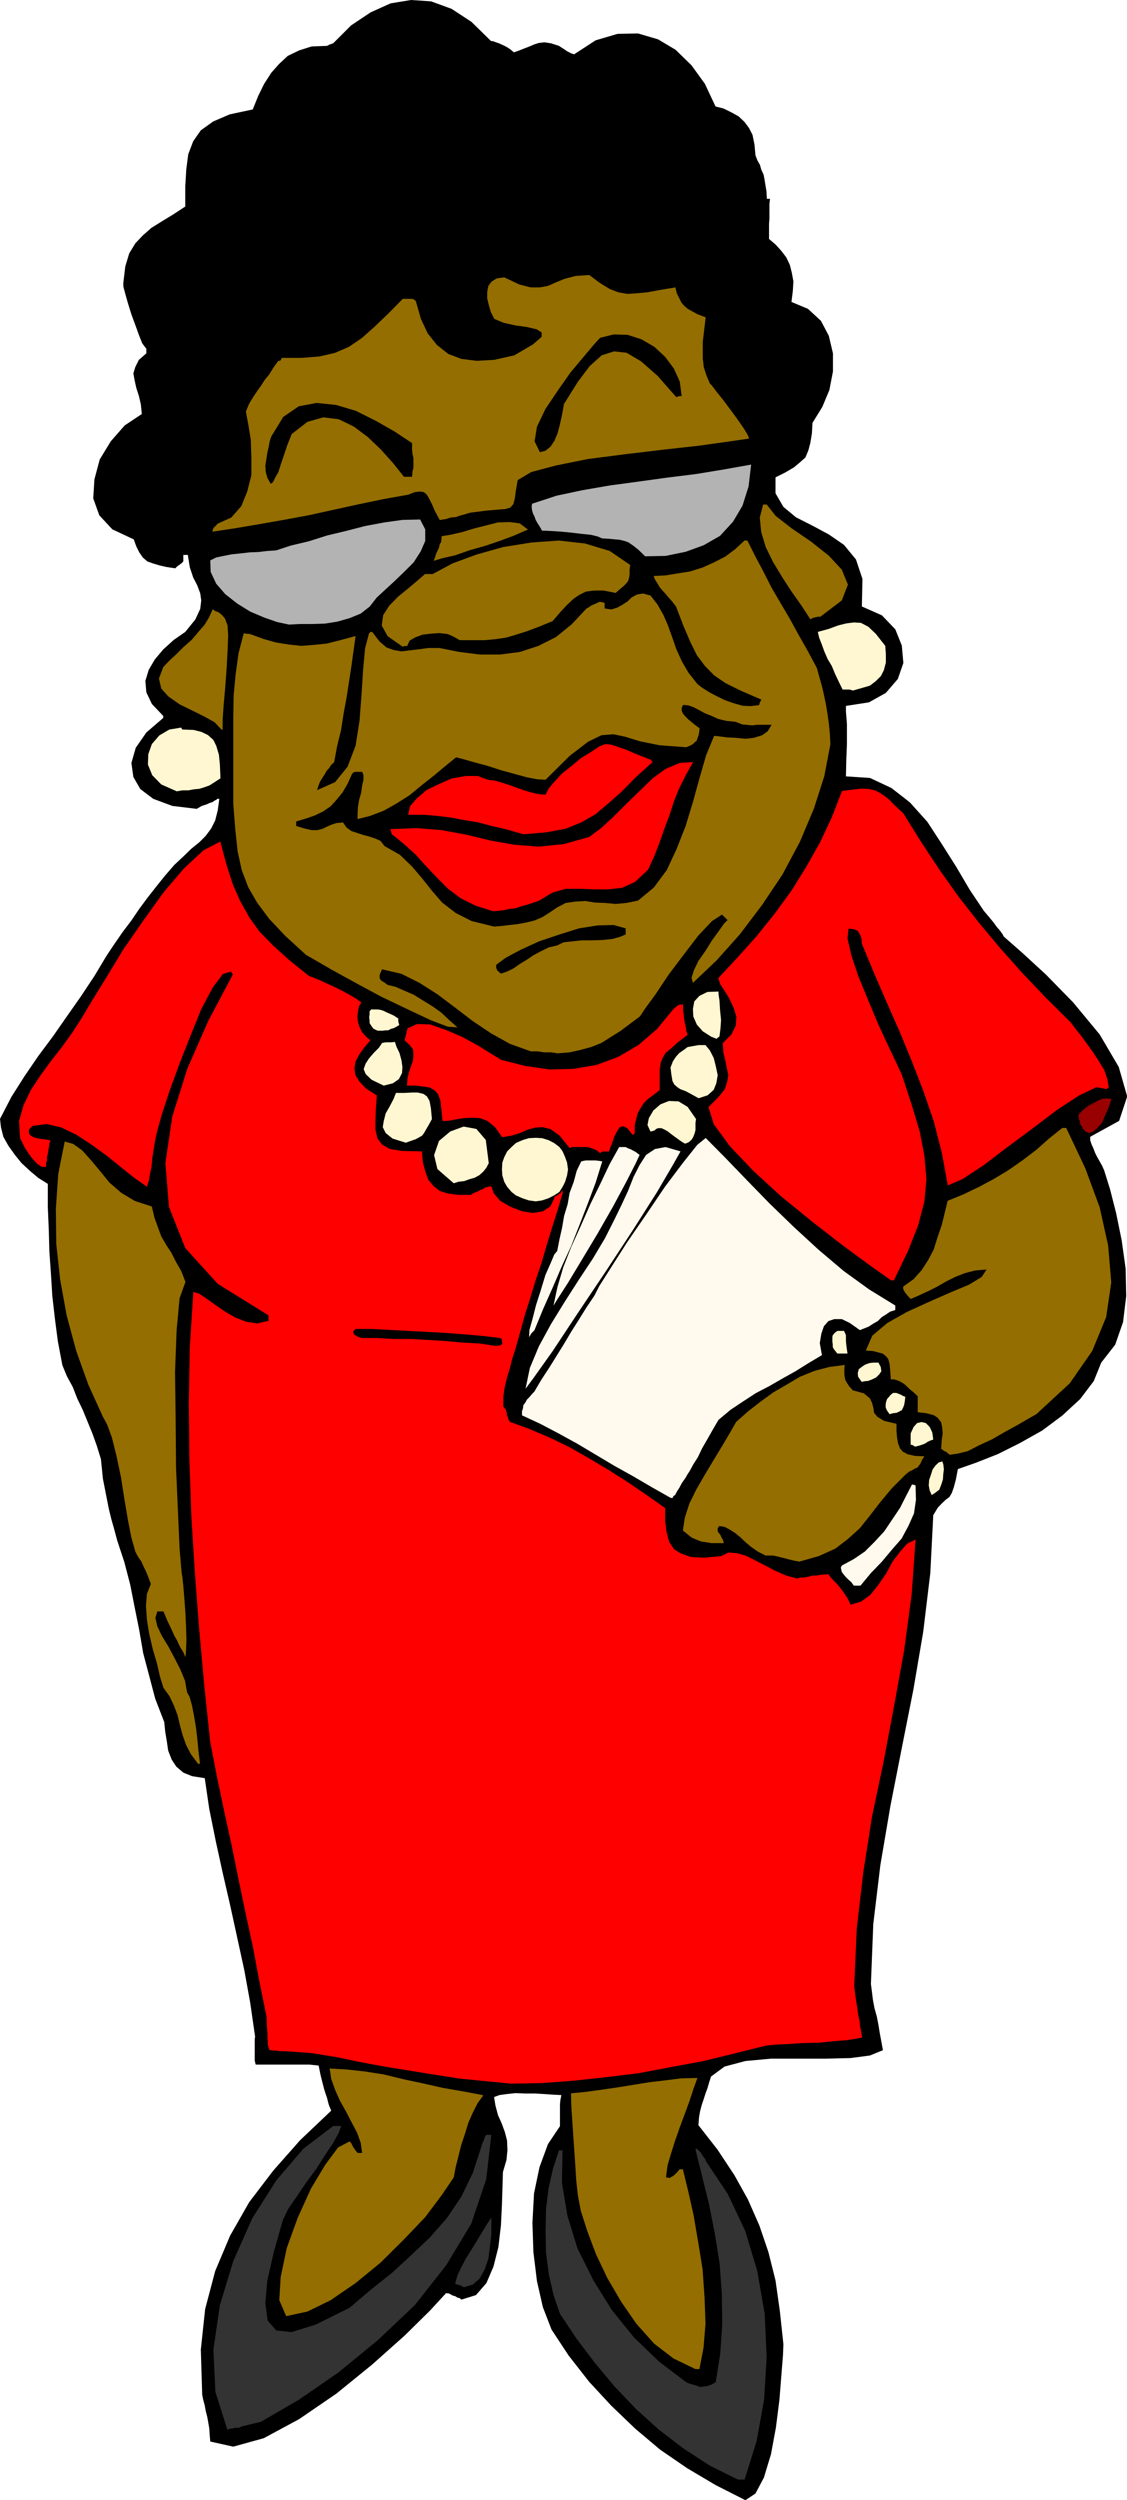 <svg xmlns="http://www.w3.org/2000/svg" version="1.2" width="57.3mm" height="480" viewBox="0 0 5730 12700" preserveAspectRatio="xMidYMid" fill-rule="evenodd" stroke-width="28.222" stroke-linejoin="round" xml:space="preserve"><defs class="ClipPathGroup"><clipPath id="a" clipPathUnits="userSpaceOnUse"><path d="M0 0h5730v12700H0z"/></clipPath></defs><g class="SlideGroup"><g class="Slide" clip-path="url(#a)"><g class="Page"><g class="com.sun.star.drawing.PolyPolygonShape"><path class="BoundingBox" fill="none" d="M0 0h5732v12702H0z"/><path d="m3790 12701-152-77-145-86-137-94-127-107-122-117-112-121-104-133-87-132-44-114-30-132-18-147-5-148 8-150 28-134 43-117 61-91v-110l2-22 5-26-40-2-43-3-49-3h-50l-51-2-46 5-36 5-27 10 7 43 13 49 18 40 17 46 11 43 2 49-5 50-18 61-2 69-3 96-5 105-13 111-25 99-36 84-53 61-74 23-10-8-10-2-13-8-10-2-20-11-15-2-82 89-129 127-165 147-181 147-190 130-180 97-155 43-117-26-3-35-2-31-5-30-5-28-8-31-5-28-8-30-5-25-7-229 22-206 51-193 76-180 97-170 122-160 137-155 158-150-11-26-5-17-5-21-7-20-8-25-8-31-10-40-10-49-48-5h-272l-5-20v-109l2-13-25-173-30-165-36-165-36-165-38-165-35-160-33-163-23-157-64-10-45-18-36-31-23-35-18-46-7-48-8-48-5-49-46-119-30-114-31-117-20-117-23-114-23-117-30-115-36-109-15-56-15-53-13-53-10-51-10-51-10-51-5-51-5-48-21-68-23-64-25-61-23-56-28-58-23-59-30-55-23-56-23-122-15-115-13-114-7-112-8-114-3-110-5-117v-117l-48-30-43-36-43-40-33-41-33-46-26-46-12-48-5-43 58-112 66-104 71-104 74-99 71-102 71-101 69-104 63-105 41-61 40-58 44-58 40-59 43-58 44-56 45-56 46-53 46-43 40-39 41-33 33-33 28-38 20-40 13-51 8-59h-11l-5 6-7 2-10 8-16 5-15 7-25 8-26 15-124-15-97-36-66-50-35-61-10-71 22-77 54-78 86-74v-10l-58-61-28-59-5-58 17-56 31-53 43-51 53-48 59-41 51-63 25-54 5-43-5-36-15-40-21-41-17-51-10-63h-23v33l-10 10-11 8-10 7-10 10-46-7-35-8-33-10-28-10-23-20-18-26-15-30-13-36-109-51-66-71-31-86 6-97 27-101 56-92 71-81 87-58-5-49-10-43-13-40-8-36-7-38 10-33 18-36 38-33v-23l-21-28-17-43-18-50-20-54-18-58-13-46-10-38v-18l10-84 20-66 31-51 38-40 43-38 53-33 59-36 61-40V947l5-86 10-77 25-66 39-56 63-45 84-36 117-25 28-69 30-61 36-56 40-45 44-41 58-28 63-20 79-3 13-7 18-6 91-91 99-66 102-46 104-17 102 7 104 38 101 66 99 97 13 2 13 5 15 5 13 6 15 7 15 8 15 10 18 15 28-10 25-10 26-10 23-10 25-8 28-3 33 5 41 13 12 8 19 12 8 6 13 7 10 5 15 5 109-71 112-33 104-2 102 30 89 53 81 79 68 94 54 115 40 10 41 20 36 20 30 28 23 31 18 35 10 49 5 55 10 26 13 23 7 25 11 23 5 25 5 31 5 30 2 38h16l-3 26v76l-2 25v77l33 28 30 33 25 33 18 38 10 40 8 44-3 48-7 56 84 35 66 61 40 76 21 89v92l-18 94-36 86-50 81-3 54-8 48-10 38-15 36-28 25-30 25-44 26-50 25v81l40 69 64 53 81 41 86 46 77 53 61 74 33 99-3 140 102 45 68 71 33 82 8 89-28 81-61 71-86 48-117 18v30l2 23 3 38v105l-3 73-2 89 122 8 109 51 94 73 89 99 73 112 74 117 69 117 71 106 28 33 23 28 15 21 15 17 8 11 7 10 5 10 11 10 81 71 122 112 139 142 135 163 97 165 43 150-41 124-147 81v18l7 21 8 17 10 26 10 20 13 23 13 23 10 23 30 96 31 122 28 137 20 143 3 140-16 132-40 115-71 91-38 94-69 91-91 84-102 76-114 64-112 56-109 43-94 33-10 53-11 41-10 28-12 20-18 13-21 20-20 21-23 38-15 294-36 298-50 294-59 297-58 295-51 300-36 299-12 305 5 38 5 41 8 43 12 43 8 41 7 43 8 43 8 44-66 27-99 13-125 3h-279l-130 12-106 28-69 51-10 31-8 28-10 27-10 31-10 30-8 31-5 30-3 39 97 124 86 130 69 124 58 132 46 135 36 144 22 155 18 168-2 56-8 99-10 127-18 142-25 135-36 119-43 81-51 34Z"/></g><g class="com.sun.star.drawing.PolyPolygonShape"><path class="BoundingBox" fill="none" d="M2774 10913h1125v1684H2774z"/><path fill="#333" d="m3751 12596-143-71-132-86-127-97-115-104-109-114-100-120-94-124-84-126-33-96-23-102-15-112-2-109 2-112 13-106 23-102 30-91h18l-3 165 28 167 51 166 81 162 93 150 114 141 127 122 137 104 15 7 18 5 18 5 20 8 18-2 20-3 22-8 20-12 23-145 10-147-2-156-11-153-25-155-29-147-35-142-33-132v-8l2-2 10 7 15 15 6 11 7 10 8 10 5 13 110 165 89 188 61 203 38 218 10 220-13 216-38 210-61 196h-35Z"/></g><g class="com.sun.star.drawing.PolyPolygonShape"><path class="BoundingBox" fill="none" d="M1085 10800h1414v1544H1085z"/><path fill="#333" d="m1156 12343-61-193-10-214 33-226 68-224 97-218 122-192 137-160 152-116h41l-13 35-28 51-41 61-45 71-51 69-48 71-44 64-27 56-46 163-33 144-10 117 12 87 44 50 78 8 122-38 173-86 108-92 106-84 99-91 94-89 87-99 73-108 59-122 43-132 5-18 8-15 5-18 7-10h26l-26 226-76 225-127 211-160 203-188 178-199 163-203 140-193 112-43 10-28 7-26 6-15 7h-18l-12 3-16 2-12 5Z"/></g><g class="com.sun.star.drawing.PolyPolygonShape"><path class="BoundingBox" fill="none" d="M2903 10555h685v1481h-685z"/><path fill="#946E00" d="m3536 12035-112-54-99-76-90-101-76-110-71-121-58-122-44-117-33-103-15-79-8-73-5-79-5-74-5-73-5-74-5-74-2-71 73-7 81-11 82-12 81-13 80-13 84-10 78-10 84-2-20 55-21 64-25 68-25 67-23 66-20 63-18 61-8 61 18 3 20-11 18-17 13-16h17l26 107 28 124 23 134 23 142 10 142 5 135-10 122-21 109h-20Z"/></g><g class="com.sun.star.drawing.PolyPolygonShape"><path class="BoundingBox" fill="none" d="M1420 10508h1038v1259H1420z"/><path fill="#946E00" d="m1455 11766-35-81 7-117 31-148 55-152 67-148 73-122 66-89 59-31 10 13 7 15 11 16 12 15h23l-7-51-18-51-28-53-28-54-31-55-25-56-20-56-8-53 86 5 92 10 97 15 102 25 99 21 102 23 99 17 96 18 8 3-28 38-26 51-22 50-18 59-18 53-15 61-13 51-10 53-61 90-84 112-109 114-118 117-127 104-127 87-119 58-107 23Z"/></g><g class="com.sun.star.drawing.PolyPolygonShape"><path class="BoundingBox" fill="none" d="M2314 11265h185v356h-185z"/><path fill="#333" d="m2359 11619-12-6-11-5-12-2-10-5 12-43 21-44 23-43 28-44 26-43 25-41 24-40 25-38v88l-7 59-8 62-18 53-26 48-36 31-44 13Z"/></g><g class="com.sun.star.drawing.PolyPolygonShape"><path class="BoundingBox" fill="none" d="M97 4275h4559v6311H97z"/><path fill="red" d="m2599 10585-134-13-130-13-129-20-122-20-125-20-124-23-125-26-124-20-64-5-40-3-36-2h-23l-20-3h-13l-10-2h-10l-2-8-3-8-3-10v-12l-2-21v-25l-3-38-2-49-36-177-33-176-38-175-36-173-36-177-38-173-36-173-33-170-30-284-26-287-22-287-18-287-10-289-3-287 5-284 18-282 28 8 35 23 46 33 51 35 53 31 57 22 56 8 56-13v-28l-258-160-165-182-83-209-18-223 35-236 76-242 107-244 125-236-8-10v-5l-43 13-51 68-58 109-56 138-56 142-51 140-38 116-23 82-10 43-8 48-7 46-5 48-8 38-5 33-8 20v11l-63-44-69-55-73-59-77-56-78-51-79-38-74-17-71 10-18 18v17l5 10 16 11 15 5 25 5 21 2 28 5-6 16-2 17-3 16-2 17-5 18v18l-5 15v18h-21l-23-15-22-23-21-28-20-30-13-26-10-20-2-5-5-87 22-78 38-79 49-74 53-73 58-74 51-71 46-71 53-89 74-120 86-142 102-147 102-142 104-122 99-92 86-45 31 116 33 102 38 86 46 82 51 71 69 71 81 73 102 82 20 7 31 13 33 15 40 18 41 20 38 21 35 20 28 20-12 21-5 25-3 26 3 27 7 23 13 28 20 23 23 20-33 39-25 35-18 36-5 35 5 31 20 33 33 35 56 36-5 66-2 61v48l10 43 23 31 40 23 64 10 99 2 5 56 13 48 15 41 28 33 30 23 41 13 51 7h66l15-10 20-7 13-8 15-5 10-8 13-2 8-3h10l13 36 33 38 48 28 58 23 56 10 53-8 39-25 22-46-177-15-77-64-5-84 49-78 73-54 84 5 66 79 28 188-25 84-28 89-28 91-26 89-30 89-28 92-28 88-25 92-11 38-12 43-16 48-12 49-15 48-11 48-7 48v49l12 15 6 18v10l5 10 2 10 8 15 99 36 101 43 100 48 104 59 96 57 99 63 97 66 94 66v66l7 56 13 49 25 38 36 22 51 18 67 3 86-8 36-18 43 3 46 13 50 25 49 25 53 28 53 23 56 15 16-5h15l15-2 15-3 15-5h23l26-5 33-2 12 15 13 15 15 15 16 18 12 15 16 23 15 23 15 31 53-16 46-33 41-51 40-58 33-61 39-51 35-40 43-21-20 280-38 282-51 282-53 282-59 279-45 287-33 284-13 293 7 55 8 51 5 38 8 36 2 25 5 23 3 18 2 15-27 5-49 8-66 5-78 8-84 2-74 5-66 3-46 5-160 40-160 39-163 30-163 31-165 20-165 18-160 12-158 3Z"/></g><g class="com.sun.star.drawing.PolyPolygonShape"><path class="BoundingBox" fill="none" d="M284 5799h734v3162H284z"/><path fill="#946E00" d="m1007 8960-36-48-25-48-18-51-13-48-12-51-18-48-23-49-31-43-18-58-15-66-21-71-18-77-12-73-5-72 5-61 20-49-8-22-10-26-10-23-10-20-10-23-13-18-10-17-8-16-20-71-18-91-18-107-17-109-23-109-23-92-25-68-21-38-74-163-61-170-49-181-33-181-20-183-2-178 12-177 33-165 43 12 46 33 43 48 47 56 48 59 61 53 69 41 86 28 13 56 18 50 17 46 27 46 25 38 23 46 26 45 22 56-30 83-15 162-8 211 3 244 2 244 10 228 8 183 10 117 5 33 5 51 5 61 5 69 3 69 2 63-2 51-3 38-12-28-13-20-10-20-8-18-15-26-13-30-20-41-21-50h-31l-10 33 10 43 23 48 34 56 30 56 31 61 23 56 10 58 13 23 12 43 11 56 10 61 7 61 5 53 5 41 3 25h-10Z"/></g><g class="com.sun.star.drawing.PolyPolygonShape"><path class="BoundingBox" fill="none" d="M4275 7541h384v515h-384z"/><path fill="#FFFAED" d="m4341 8055-13-18-15-13-13-13-10-12-10-13-3-13-2-10 5-10 61-33 56-38 51-51 48-52 41-61 39-58 31-61 30-58 10 2 8 3 2 73-10 69-28 63-35 65-49 56-51 61-56 58-53 64h-34Z"/></g><g class="com.sun.star.drawing.PolyPolygonShape"><path class="BoundingBox" fill="none" d="M3472 6934h1229v1000H3472z"/><path fill="#946E00" d="m4064 7933-28-5-20-5-23-6-20-5-20-5-21-5h-40l-39-20-33-23-30-25-24-23-28-23-28-18-25-13-28-5-8 11v17l8 10 5 6 5 12 8 13 5 18h-64l-28-5-23-3-25-10-23-10-23-18-22-18 10-66 23-71 35-71 41-71 43-72 43-71 41-69 35-61 60-53 63-49 66-48 69-40 66-39 74-30 76-20 78-10-2 17v31l2 15 3 13 8 15 12 18 18 20 56 15 31 26 11 23 7 27 3 23 18 21 33 20 63 15v36l3 35 5 28 10 26 15 17 25 13 36 8 48 2-12 18-8 19-8 10-7 10-13 5-13 8-17 8-18 15-71 71-59 71-51 66-51 64-61 55-64 49-84 38-99 28Z"/></g><g class="com.sun.star.drawing.PolyPolygonShape"><path class="BoundingBox" fill="none" d="M2653 5781h1900v1831H2653z"/><path fill="#FFFAED" d="m3413 7611-99-56-94-55-97-54-94-56-94-56-91-50-97-51-93-43v-21l5-15 2-16 10-13 8-15 13-13 10-12 15-16 36-61 40-61 38-61 36-58 38-64 38-60 38-61 41-61 25-49 61-96 81-127 97-141 96-142 92-122 71-89 43-35 100 101 110 114 114 117 124 120 125 115 129 109 130 94 132 81v23l-26 8-22 15-21 13-20 20-23 13-23 15-25 10-20 8-51-36-41-20h-38l-30 10-23 26-13 38-8 48 11 61-69 41-64 40-68 38-66 38-69 36-63 41-66 44-61 51-28 48-29 51-26 45-22 46-23 36-18 33-13 20-7 13-21 30-12 23-13 20-8 16-10 7-2 8h-8v2Z"/></g><g class="com.sun.star.drawing.PolyPolygonShape"><path class="BoundingBox" fill="none" d="M4722 7424h78v172h-78z"/><path fill="#FFF7D1" d="m4737 7595-10-23-5-26 2-28 8-23 10-31 15-20 16-15 18-5 5 15 3 25-3 23-2 29-8 25-10 26-19 15-20 13Z"/></g><g class="com.sun.star.drawing.PolyPolygonShape"><path class="BoundingBox" fill="none" d="M4401 5730h1250v1662H4401z"/><path fill="#946E00" d="m4828 7390-18-15-12-5-8-8h-5l3-46 5-35-3-31-5-25-18-23-20-13-38-10-43-5v-81l-21-20-20-16-15-15-15-13-21-12-12-5-18-5h-15l-3-45-3-33-7-25-10-13-18-15-20-5-31-8-35-2 33-76 76-64 99-56 112-51 109-48 96-40 64-39 25-38-58 5-51 13-51 20-46 23-45 26-46 23-43 20-46 20-18-20-12-15-8-16v-12l53-38 41-46 33-51 28-53 20-64 21-61 15-61 15-62 81-33 79-38 75-40 73-44 72-50 71-54 63-56 69-55h20l97 205 73 198 43 194 16 188-26 176-71 172-114 164-170 157-41 23-53 31-64 35-66 38-67 31-58 30-54 13-38 5Z"/></g><g class="com.sun.star.drawing.PolyPolygonShape"><path class="BoundingBox" fill="none" d="M4630 7224h116v126h-116z"/><path fill="#FFF7D1" d="m4652 7349-12-8-10-2v-57l15-33 18-20 22-5 22 5 20 20 13 28 5 36-15 5-13 6-10 7-10 5-24 8-21 5Z"/></g><g class="com.sun.star.drawing.PolyPolygonShape"><path class="BoundingBox" fill="none" d="M4503 7076h101v109h-101z"/><path fill="#FFF7D1" d="m4523 7184-13-18-7-16v-15l2-13 5-15 10-11 8-10 13-10h16l13 5 5 2 7 3 8 5 13 5-3 24-3 17-5 13-7 14-10 5-16 8-18 2-18 5Z"/></g><g class="com.sun.star.drawing.PolyPolygonShape"><path class="BoundingBox" fill="none" d="M2672 5827h789v1229h-789z"/><path fill="#FFFAED" d="m2672 7055 22-106 46-110 61-112 69-112 73-114 71-107 62-104 49-97 35-72 33-71 28-71 31-61 33-51 45-30 54-10 76 22-36 64-83 142-122 192-140 213-143 213-125 189-96 135-43 58Z"/></g><g class="com.sun.star.drawing.PolyPolygonShape"><path class="BoundingBox" fill="none" d="M4361 6922h121v99h-121z"/><path fill="#FFF7D1" d="m4381 7020-18-26-2-18 5-20 15-12 18-12 23-8 21-2h23l12 22 3 22-10 15-16 16-20 10-21 8-20 2-13 3Z"/></g><g class="com.sun.star.drawing.PolyPolygonShape"><path class="BoundingBox" fill="none" d="M4232 6761h79v116h-79z"/><path fill="#FFF7D1" d="m4257 6876-10-13-8-10-5-10v-13l-2-14v-25l2-8 10-12 10-8 5-2h32l5 10 5 12v31l3 29 5 33h-52Z"/></g><g class="com.sun.star.drawing.PolyPolygonShape"><path class="BoundingBox" fill="none" d="M1796 6751h759v88h-759z"/><path d="m2526 6838-88-13-90-5-87-8-86-5-86-5h-87l-85-5h-81l-15-6-10-5-8-5-5-5-2-13 12-12h84l91 5 93 5 94 5 91 5 94 7 95 8 92 11 7 3 3 5v7l2 13-7 8-5 2h-8l-8 3Z"/></g><g class="com.sun.star.drawing.PolyPolygonShape"><path class="BoundingBox" fill="none" d="M2690 5895h374v899h-374z"/><path fill="#FFFAED" d="m2690 6793 2-38 15-53 18-71 25-78 23-76 27-61 18-43 15-18 12-61 13-58 10-59 18-59 10-58 21-56 15-56 23-48 12-3 12-2h50l16 2 17 3-33 106-40 107-42 108-43 109-48 104-46 107-49 110-44 107-15 15-12 20Z"/></g><g class="com.sun.star.drawing.PolyPolygonShape"><path class="BoundingBox" fill="none" d="M2813 5827h440v808h-440z"/><path fill="#FFFAED" d="m2814 6633 20-94 30-102 41-104 49-108 48-109 51-104 46-97 49-88h33l13 7 10 3 13 7 15 8 20 15-20 43-48 94-67 125-79 138-81 135-70 116-53 82-20 33Z"/></g><g class="com.sun.star.drawing.PolyPolygonShape"><path class="BoundingBox" fill="none" d="M3601 4006h2038v2499H3601z"/><path fill="red" d="m4530 6504-110-78-139-102-153-119-156-127-142-130-119-125-82-112-27-87 50-50 33-41 13-41 5-30-8-38-7-36-10-40-3-49 43-43 23-46 3-45-13-43-23-49-23-38-23-35-10-31 97-104 96-107 92-114 86-118 76-122 70-124 61-130 51-132 56-7 45-5 36 2 33 8 28 15 33 23 33 33 48 45 92 148 94 142 96 135 102 130 106 127 113 127 119 125 130 129 23 31 28 35 30 41 33 46 28 43 28 46 15 45 8 43h-5l-5 8-53-10-87 41-112 73-124 94-131 97-121 92-105 69-76 33-30-164-41-160-53-155-59-152-63-153-64-144-66-153-61-147-2-26-5-15-8-15-5-8-13-7-10-3-13-2h-12l-5 50 20 87 36 107 50 121 51 122 51 110 41 86 27 58 51 155 41 137 23 122 10 118-10 112-31 119-51 130-73 152h-15Z"/></g><g class="com.sun.star.drawing.PolyPolygonShape"><path class="BoundingBox" fill="none" d="M2207 5722h279v290h-279z"/><path fill="#FFF7D1" d="m2307 6011-83-72-17-71 25-72 57-48 68-25 65 12 48 56 15 118-12 23-16 20-20 18-24 13-25 7-28 10-28 3-25 8Z"/></g><g class="com.sun.star.drawing.PolyPolygonShape"><path class="BoundingBox" fill="none" d="M2057 5103h1440v756H2057z"/><path fill="red" d="m3051 5858-18-15-20-8-23-8h-82l-12 5-51-63-46-33-40-10-36 2-41 11-38 17-43 13-48 8-36-51-38-31-38-15-39-2-41 2-35 5-41 8-35 2-6-61-5-43-12-33-16-18-25-15-30-5-41-5h-46l3-37 7-30 11-33 10-28 2-30-2-26-18-23-25-23 15-61 48-22 66 2 81 28 84 36 82 45 66 41 49 30 122 31 124 18 119-3 120-20 110-41 104-61 94-81 81-99 11-10 10-8 13-7h17v33l3 17 2 21 3 20 5 20 3 21 7 22-51 39-33 30-28 23-15 25-10 26-5 33v105l-33 25-28 21-20 20-16 25-15 26-7 28-8 33v43l-5 2-5 5-28-35-21-10-17 5-13 20-14 26-10 30-10 25-8 23h-35l-10 8Z"/></g><g class="com.sun.star.drawing.PolyPolygonShape"><path class="BoundingBox" fill="none" d="M3292 5593h249v218h-249z"/><path fill="#FFF7D1" d="m3483 5810-20-12-18-13-18-13-16-12-18-14-15-8-15-7h-18l-10 5-8 7-10 3-10 2-15-33 7-35 23-39 36-31 43-17 49 2 46 28 43 62-3 18v38l-5 19-7 17-8 13-15 13-18 7Z"/></g><g class="com.sun.star.drawing.PolyPolygonShape"><path class="BoundingBox" fill="none" d="M1946 5550h251v256h-251z"/><path fill="#FFF7D1" d="m2063 5805-67-21-35-28-15-30 5-31 10-39 20-35 20-38 12-31h43l38-2h30l29 7 18 13 13 23 7 38 5 54-17 31-13 22-10 18-10 13-14 8-18 10-20 7-31 11Z"/></g><g class="com.sun.star.drawing.PolyPolygonShape"><path class="BoundingBox" fill="none" d="M5484 5580h167v177h-167z"/><path fill="#900" d="m5519 5748-13-13-5-12-10-13v-10l-7-20v-17l12-15 18-15 18-15 25-13 24-13 23-10 20-2 26 2-5 20-11 31-15 33-15 36-23 26-21 20-23 8-18-8Z"/></g><g class="com.sun.star.drawing.PolyPolygonShape"><path class="BoundingBox" fill="none" d="M3408 5309h242v272h-242z"/><path fill="#FFF7D1" d="m3552 5579-38-21-28-15-27-10-15-10-15-13-10-18-5-30-5-39 12-31 15-23 18-20 22-15 20-15 28-5 28-5h35l22 27 20 39 10 40 10 47-7 41-13 33-31 28-46 15Z"/></g><g class="com.sun.star.drawing.PolyPolygonShape"><path class="BoundingBox" fill="none" d="M1848 5293h199v223h-199z"/><path fill="#FFF7D1" d="m1951 5515-62-30-30-29-10-25 10-28 17-26 24-28 26-26 17-25 18-3h28l19-2 8 25 15 31 10 36 5 35-2 31-16 31-30 21-47 12Z"/></g><g class="com.sun.star.drawing.PolyPolygonShape"><path class="BoundingBox" fill="none" d="M1186 2746h3037v2606H1186z"/><path fill="#946E00" d="m2835 5351-18-3-15-2h-36l-17-3-16-2h-34l-106-38-97-54-94-63-86-66-92-69-91-58-92-46-99-23-5 13-5 10-2 8v10l2 8 8 10 13 7 17 13 41 10 48 21 46 20 48 30 46 28 46 33 40 38 41 36-48-3-87-33-119-56-132-63-132-71-120-66-88-51-44-25-106-97-82-87-61-82-45-78-33-87-21-96-12-112-10-129v-440l2-112 10-106 15-108 26-99h7l11 2h10l10 3 63 23 64 18 63 10 64 7 66-5 66-7 71-18 74-20-10 71-11 79-12 79-13 84-15 81-13 84-20 81-15 82-16 15-10 15-13 15-10 18-12 18-11 18-7 18-8 25 92-41 63-78 41-107 20-127 10-132 8-125 10-110 20-76 8-8h8l38 49 35 30 36 13 40 7 41-5 43-5 51-7h59l101 20 104 13h102l101-13 95-31 89-45 79-64 76-81 10-5 11-8 10-5 12-5 11-5 10-5h12l16 5v28l35 5 31-10 23-13 28-18 20-20 28-15 30-5 38 10 36 46 30 53 23 53 23 64 20 58 28 61 33 57 46 58 23 18 36 23 38 20 43 21 43 15 46 13 40 2 44-5 5-15 7-13-104-45-79-39-58-40-46-47-40-53-33-66-36-84-38-99-20-26-18-20-15-18-16-17-15-18-10-18-13-20-7-18 61-3 61-10 63-10 64-20 58-26 58-30 51-38 46-43h15l38 76 43 81 41 81 48 82 46 78 46 84 46 81 45 84 13 47 13 46 10 43 10 48 8 48 7 49 5 50 3 56-31 163-53 165-71 168-89 167-104 155-112 148-119 133-120 114-7-26 12-38 23-48 36-51 33-53 35-48 26-37 18-18-28-28-51 33-69 73-76 99-76 101-66 99-54 74-25 38-51 38-48 36-48 30-49 31-50 20-54 15-58 13-61 5Z"/></g><g class="com.sun.star.drawing.PolyPolygonShape"><path class="BoundingBox" fill="none" d="M3523 5037h144v241h-144z"/><path fill="#FFF7D1" d="m3617 5267-44-28-30-34-18-41-2-38 7-39 26-28 41-20 56-2v12l5 33 3 49 5 51-3 44-5 39-15 12-26-10Z"/></g><g class="com.sun.star.drawing.PolyPolygonShape"><path class="BoundingBox" fill="none" d="M1877 5128h154v109h-154z"/><path fill="#FFF7D1" d="m1920 5236-21-10-10-13-10-16v-13l-2-17 2-14v-15l8-10h33l15 2 15 5 16 8 16 7 20 9 23 15v15l5 18-15 9-13 7-13 3-15 8h-13l-16 2h-25Z"/></g><g class="com.sun.star.drawing.PolyPolygonShape"><path class="BoundingBox" fill="none" d="M2522 4699h660v249h-660z"/><path d="m2547 4946-18-15-5-11-2-10 2-10 48-35 77-41 92-42 104-35 99-31 95-15 81-2 61 17v31l-28 12-40 11-48 5-52 2h-56l-48 5-44 5-33 16-43 10-38 19-38 20-37 25-35 21-31 22-33 16-30 10Z"/></g><g class="com.sun.star.drawing.PolyPolygonShape"><path class="BoundingBox" fill="none" d="M1506 3581h2418v1127H1506z"/><path d="m2512 4707-114-28-81-41-69-53-51-59-50-63-52-61-61-59-79-45-20-26-26-12-30-10-31-8-30-10-31-10-25-18-18-26-33 3-25 8-23 10-20 10-28 8h-31l-35-8-43-13v-23l50-15 46-16 41-20 38-26 30-33 31-38 25-43 23-51 8-8 10-2h33l7 15v25l-7 31-5 36-10 35-6 36-2 33v29l63-16 69-26 64-36 68-43 62-51 61-48 61-51 53-43 38 10 56 16 64 17 71 23 66 18 66 18 53 10 41 2 122-121 94-72 68-33 61-5 61 13 74 23 100 20 135 10 17-7 16-8 10-10 10-8 5-15 5-13 3-17 2-18-20-15-20-16-18-15-13-13-13-15-7-15v-15l7-15 26 2 28 10 25 13 33 18 31 12 35 16 41 10 48 5 13 5 20 8 23 2 28 3 25-3h74l-20 33-28 20-41 13-43 5-51-5-43-2-38-5-28-3-41 99-33 114-33 120-38 125-46 117-50 107-66 89-80 66-59 12-55 5-54-5-51-2-50-8-49 3-50 7-44 23-38 26-35 22-41 18-41 10-43 8-43 5-41 5-38 3Z"/></g><g class="com.sun.star.drawing.PolyPolygonShape"><path class="BoundingBox" fill="none" d="M1984 3871h1541v759H1984z"/><path fill="red" d="m2507 4629-89-28-76-38-64-48-56-56-56-59-53-59-61-55-61-49-2-12-5-13 134-5 127 10 125 23 124 30 119 21 125 10 128-13 129-36 61-45 64-59 63-63 69-67 66-64 66-48 71-30 69-5-38 68-33 66-28 70-21 66-25 66-25 71-26 68-33 72-66 62-66 30-71 8h-69l-73-3h-74l-69 20-67 41-30 10-31 10-30 8-28 10-30 3-31 7-28 3-25 2Z"/></g><g class="com.sun.star.drawing.PolyPolygonShape"><path class="BoundingBox" fill="none" d="M2075 3780h1244v459H2075z"/><path fill="red" d="m2661 4238-91-26-74-17-68-18-64-10-66-13-63-8-77-7h-83l10-44 35-40 48-41 64-31 63-28 72-13h61l55 20 31 3 35 10 41 13 41 15 40 14 42 12 33 6 28 2 15-31 31-36 38-41 48-38 48-40 51-31 41-28 33-12 25 2 26 8 28 10 30 10 28 13 30 12 33 13 33 13v5l6 5-87 79-71 72-69 61-63 53-71 41-81 33-97 18-118 10Z"/></g><g class="com.sun.star.drawing.PolyPolygonShape"><path class="BoundingBox" fill="none" d="M752 3696h370v325H752z"/><path fill="#FFF7D1" d="m899 4020-79-35-46-47-22-54 2-53 18-51 38-44 51-30 61-10v2l5 8 57 2 40 10 33 16 28 25 15 31 13 44 5 50 3 70-31 20-25 16-28 10-23 7-30 3-26 5h-31l-28 5Z"/></g><g class="com.sun.star.drawing.PolyPolygonShape"><path class="BoundingBox" fill="none" d="M808 3096h353v612H808z"/><path fill="#946E00" d="m1127 3707-36-38-54-30-63-31-61-30-57-40-36-40-12-51 22-58 31-33 36-33 36-36 41-36 33-39 33-38 23-38 18-40 5 2 11 8 10 2 12 8 8 7 10 11 8 10 5 15 7 18 3 53-3 77-5 92-7 94-8 90-5 73v51h-5Z"/></g><g class="com.sun.star.drawing.PolyPolygonShape"><path class="BoundingBox" fill="none" d="M4157 3162h348v347h-348z"/><path fill="#FFF7D1" d="m4336 3508-16-5h-36l-20-41-18-38-17-41-21-35-17-39-13-36-13-33-7-30 55-15 49-18 40-10 39-5 36 2 38 20 38 36 48 61 3 43v42l-10 38-15 30-26 26-30 23-41 12-46 13Z"/></g><g class="com.sun.star.drawing.PolyPolygonShape"><path class="BoundingBox" fill="none" d="M1941 2746h1264v540H1941z"/><path fill="#946E00" d="m2047 3285-76-53-30-54 7-53 31-48 45-46 54-44 45-38 38-33h39l101-54 122-45 135-38 143-23 140-10 134 15 125 38 104 71-3 25v23l-2 15-5 18-10 13-13 13-18 15-23 20-61-12h-48l-41 5-33 16-30 20-33 31-33 35-41 48-68 28-61 23-56 18-51 15-54 8-54 5h-129l-31-18-30-13-43-5-41 3-43 5-36 13-30 17-13 28h-13l-10 3Z"/></g><g class="com.sun.star.drawing.PolyPolygonShape"><path class="BoundingBox" fill="none" d="M1069 2639h1094v535H1069z"/><path fill="#B3B3B3" d="m1470 3173-61-13-66-23-71-30-66-41-61-48-46-53-28-60-2-58 30-15 38-8 41-8 48-5 43-5 48-2 41-5 46-3 76-25 89-21 95-30 96-23 97-25 96-18 94-13 89-2 26 50v59l-23 53-36 56-48 48-51 49-48 44-41 38-35 45-46 36-56 23-63 18-64 10-64 2h-64l-53 3Z"/></g><g class="com.sun.star.drawing.PolyPolygonShape"><path class="BoundingBox" fill="none" d="M3862 2563h450v584h-450z"/><path fill="#946E00" d="m4120 3146-44-68-51-72-48-74-46-76-38-77-23-77-7-73 17-66h18l46 58 81 63 98 67 91 72 66 71 31 76-31 80-109 83h-13l-13 3-12 3-13 7Z"/></g><g class="com.sun.star.drawing.PolyPolygonShape"><path class="BoundingBox" fill="none" d="M2205 2651h480v199h-480z"/><path fill="#946E00" d="m2205 2849 7-18 5-17 8-17 7-15 3-15 8-15 2-16v-12l48-8 57-13 59-18 63-16 59-15 62-2 50 7 41 31-23 10-48 21-67 25-76 26-82 23-74 26-66 15-43 13Z"/></g><g class="com.sun.star.drawing.PolyPolygonShape"><path class="BoundingBox" fill="none" d="M2703 2360h1117v467H2703z"/><path fill="#B3B3B3" d="m3280 2826-34-33-25-20-26-18-20-7-25-6-23-2-31-3-35-2-23-10-33-8-48-5-51-6-51-5-43-3-38-2h-18l-13-23-10-15-10-18-5-15-8-16-5-17-2-18 2-15 125-41 132-28 139-24 148-20 145-20 145-18 140-23 140-25-13 111-31 98-48 81-66 72-84 48-91 33-102 21-104 2Z"/></g><g class="com.sun.star.drawing.PolyPolygonShape"><path class="BoundingBox" fill="none" d="M1080 1397h2730v1305H1080z"/><path fill="#946E00" d="m1080 2701 2-11 5-10 8-7 12-13 69-31 51-58 30-74 21-83v-92l-3-89-13-79-12-63 17-41 21-34 20-30 20-28 18-28 23-28 20-33 26-36h5l7-2 3-8 3-5h101l89-7 79-18 72-31 66-45 63-56 69-66 76-77h46l10 3 10 8 26 91 35 74 46 58 58 46 66 25 79 10 89-5 102-23 94-55 45-39v-22l-25-16-51-12-58-8-59-13-48-20-18-36-10-35-8-33v-33l6-31 17-22 26-16 38-5 76 36 58 15h46l43-8 38-17 44-18 56-15 71-5 53 40 51 31 44 17 46 8 45-3 56-5 64-12 79-13 7 30 13 26 10 20 15 18 18 15 23 13 28 15 40 15-5 41-5 43-5 41v84l5 43 13 41 18 43 10 10 25 33 33 41 38 51 36 49 31 45 20 33 7 18-104 15-150 21-180 20-193 23-194 25-163 33-124 33-69 41-10 58-5 38-7 26-16 18-25 7-38 3-59 5-78 10-13 3-15 5-26 7-23 8-25 2-25 8-21 3-10 2-25-46-15-35-16-31-10-17-15-13-20-3-26 3-33 13-124 22-125 26-128 28-127 28-124 23-125 22-124 21-119 18Z"/></g><g class="com.sun.star.drawing.PolyPolygonShape"><path class="BoundingBox" fill="none" d="M1115 2562h43v44h-43z"/><path d="m1115 2605 2-16 9-10 5-9 12-7 7 7 7 6-14 8-7 5-10 9-11 7Z"/></g><g class="com.sun.star.drawing.PolyPolygonShape"><path class="BoundingBox" fill="none" d="M1349 2047h754v411h-754z"/><path d="m1376 2457-17-30-8-31-2-30 5-31 5-34 7-30 5-28 8-25 61-100 79-54 90-17 99 10 101 30 102 51 95 54 89 59v33l2 20 5 23v49l-5 20-2 26h-41l-56-70-61-68-67-64-71-53-76-37-79-10-81 23-80 62-23 58-18 54-15 44-12 38-16 28-10 20-7 8-6 2Z"/></g><g class="com.sun.star.drawing.PolyPolygonShape"><path class="BoundingBox" fill="none" d="M2717 1698h750v600h-750z"/><path d="m2745 2297-27-55 12-74 43-90 61-91 66-94 67-80 54-64 30-33 69-17 71 2 71 23 65 38 55 51 44 59 30 66 10 74h-12l-16 5-94-107-84-74-74-44-64-7-63 20-61 55-61 81-70 112-5 30-7 36-10 44-11 40-15 36-20 30-26 21-28 7Z"/></g><g class="com.sun.star.drawing.PolyPolygonShape"><path class="BoundingBox" fill="none" d="M2543 5771h355v342h-355z"/><path fill="#FFF7D1" d="m2724 5776 33 2 33 10 29 15 28 21 17 23 13 30 10 28 5 36-5 31-10 33-13 26-17 27-28 18-29 15-33 11-33 5-36-5-33-11-34-15-23-18-23-27-15-26-10-33-2-31 2-36 10-28 15-30 23-23 23-21 34-15 33-10 36-2Z"/><path fill="none" stroke="#000" stroke-width="8" stroke-linejoin="miter" d="m2724 5776 33 2 33 10 29 15 28 21 17 23 13 30 10 28 5 36-5 31-10 33-13 26-17 27-28 18-29 15-33 11-33 5-36-5-33-11-34-15-23-18-23-27-15-26-10-33-2-31 2-36 10-28 15-30 23-23 23-21 34-15 33-10 36-2Z"/></g></g></g></g></svg>
